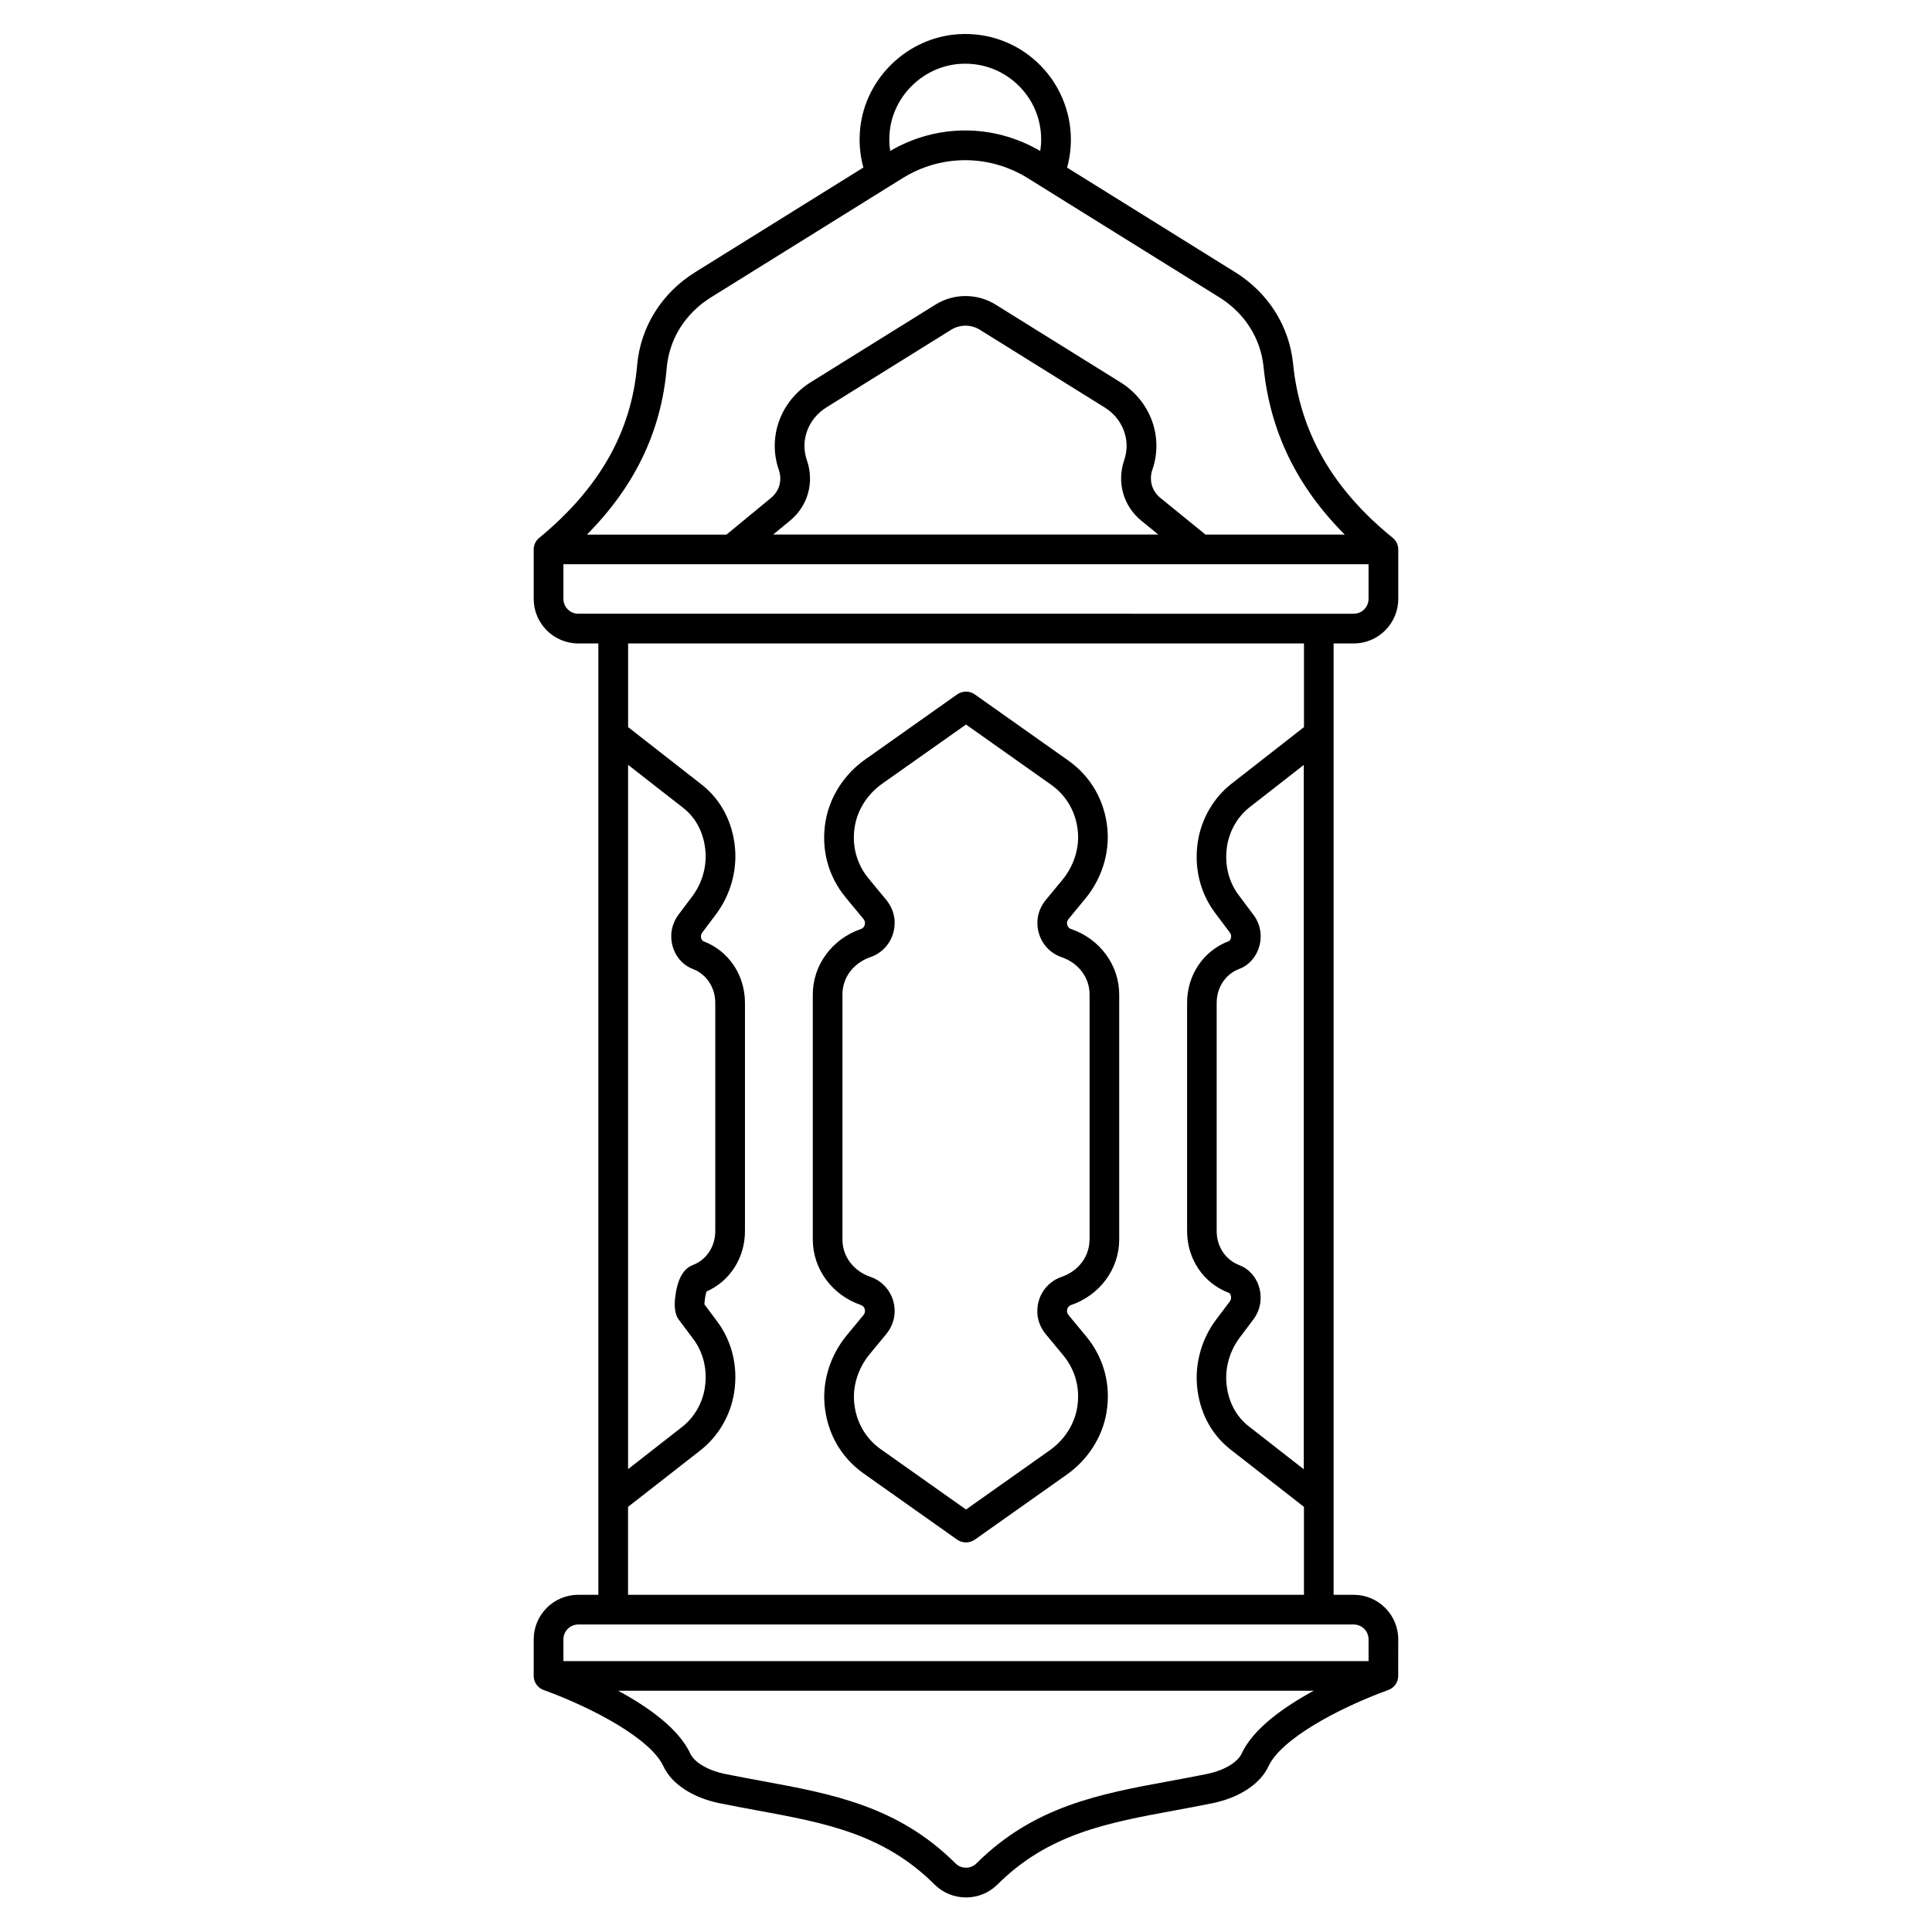 <?xml version="1.0" encoding="UTF-8"?>
<!-- Uploaded to: SVG Repo, www.svgrepo.com, Generator: SVG Repo Mixer Tools -->
<svg fill="#000000" width="800px" height="800px" version="1.1" viewBox="144 144 512 512" xmlns="http://www.w3.org/2000/svg">
 <g>
  <path d="m427.84 390.2c-0.582-0.195-1.141-0.816-1.062-1.762 0.02-0.297 0.195-0.66 0.473-0.992l4.309-5.215c4.34-5.234 6.496-11.965 5.922-18.469-0.66-7.477-4.34-13.953-10.383-18.223l-24.797-17.535c-0.68-0.473-1.477-0.719-2.301-0.719-0.816 0-1.684 0.277-2.352 0.746l-24.395 17.258c-5.531 3.918-9.348 9.852-10.461 16.285-1.277 7.391 0.629 14.602 5.363 20.32l4.594 5.551c0.277 0.336 0.441 0.699 0.473 0.992 0.078 0.945-0.48 1.566-1.062 1.762-7.637 2.609-12.762 9.574-12.762 17.34v64.973c0 7.766 5.125 14.73 12.762 17.34 0.582 0.195 1.141 0.816 1.062 1.762-0.02 0.297-0.195 0.66-0.473 0.992l-4.309 5.215c-4.34 5.234-6.496 11.965-5.922 18.469 0.66 7.477 4.34 13.953 10.383 18.223l24.746 17.504c0.688 0.492 1.504 0.746 2.352 0.746 0.816 0 1.684-0.277 2.352-0.746l24.395-17.258c5.531-3.918 9.348-9.852 10.461-16.285 1.277-7.391-0.629-14.602-5.363-20.32l-4.594-5.551c-0.277-0.336-0.453-0.699-0.473-0.992-0.078-0.945 0.48-1.566 1.062-1.762 7.637-2.609 12.762-9.574 12.762-17.34v-64.973c0-7.762-5.125-14.73-12.762-17.336zm4.891 82.309c0 4.469-2.922 8.344-7.438 9.891-4.094 1.398-6.711 5.441-6.367 9.832 0.148 1.93 0.934 3.797 2.254 5.391l4.594 5.551c3.238 3.918 4.547 8.875 3.672 13.965-0.758 4.398-3.406 8.48-7.242 11.199l-22.199 15.699-22.562-15.961c-4.121-2.914-6.633-7.352-7.086-12.488-0.395-4.457 1.121-9.113 4.144-12.762l4.309-5.215c1.32-1.594 2.098-3.465 2.254-5.391 0.344-4.387-2.273-8.434-6.367-9.832-4.516-1.543-7.438-5.422-7.438-9.891v-64.973c0-4.469 2.922-8.344 7.438-9.891 4.094-1.398 6.711-5.441 6.367-9.832-0.156-1.93-0.934-3.797-2.254-5.391l-4.594-5.551c-3.238-3.918-4.547-8.875-3.672-13.965 0.758-4.398 3.406-8.48 7.242-11.199l22.219-15.688 22.562 15.961c4.121 2.914 6.633 7.352 7.086 12.488 0.395 4.457-1.121 9.113-4.144 12.762l-4.309 5.215c-1.32 1.594-2.106 3.465-2.254 5.391-0.344 4.387 2.273 8.434 6.367 9.832 4.516 1.543 7.438 5.422 7.438 9.891v64.961z"/>
  <path d="m514.55 578.45c0-6.516-5.293-11.809-11.809-11.809h-5.324l0.004-252.12h5.324c6.516 0 11.809-5.293 11.809-11.809v-13.105c0-1.18-0.531-2.301-1.445-3.051l-0.129-0.109c-15.883-12.922-24.492-27.984-26.301-46.051-1.004-9.977-6.594-18.824-15.352-24.266l-44.535-27.711c0.66-2.402 1.004-4.891 1.004-7.418 0-7.695-3.219-15.133-8.828-20.398-5.688-5.344-13.125-8.02-20.949-7.539-13.441 0.836-24.641 11.543-26.055 24.906-0.375 3.57-0.09 7.066 0.836 10.43l-44.566 27.73c-8.906 5.539-14.516 14.543-15.391 24.707-1.523 17.633-10.016 32.59-25.969 45.727-0.906 0.746-1.438 1.859-1.438 3.039v13.105c0 6.516 5.293 11.809 11.809 11.809h5.324v252.12h-5.324c-6.516 0-11.809 5.293-11.809 11.809v9.703c0 1.652 1.031 3.129 2.59 3.699 13.422 4.891 28.469 13.039 31.785 20.23 2.164 4.684 7.742 8.344 14.938 9.809 3.336 0.68 6.633 1.277 9.82 1.871 18.016 3.316 33.574 6.18 47.094 19.652 2.281 2.281 5.305 3.434 8.336 3.434 2.981 0 5.965-1.113 8.246-3.344 0.012 0 0.078-0.078 0.078-0.078 13.531-13.473 29.086-16.336 47.094-19.66 3.188-0.59 6.484-1.191 9.809-1.871 7.191-1.457 12.773-5.125 14.938-9.809 3.324-7.191 18.363-15.352 31.785-20.23 1.555-0.57 2.59-2.047 2.59-3.699zm-42.145-99.188c-3.621-1.367-5.973-4.898-5.973-8.992v-60.496c0-4.094 2.344-7.625 5.965-8.992 3.633-1.367 5.965-5.227 5.668-9.359-0.129-1.801-0.797-3.543-1.93-5.047l-3.879-5.164c-2.715-3.633-3.809-8.246-3.07-13 0.641-4.062 2.824-7.824 5.992-10.301l14.336-11.199v186.66l-14.641-11.434c-3.406-2.656-5.481-6.742-5.863-11.512-0.336-4.164 0.934-8.48 3.473-11.867l3.641-4.852c1.133-1.504 1.801-3.258 1.93-5.047 0.324-4.172-2.008-8.02-5.648-9.395zm-92.613-300.47c1.012-9.594 9.062-17.27 18.715-17.871 5.617-0.344 10.98 1.574 15.066 5.41 4.094 3.848 6.348 9.055 6.348 14.66 0 1.023-0.098 2.027-0.246 3.031-12.359-7.254-27.406-7.262-39.762-0.012-0.27-1.695-0.309-3.438-0.121-5.219zm-59.109 62.723c0.66-7.664 4.93-14.477 11.711-18.695l50.754-31.578c10.262-6.387 23.008-6.387 33.27 0l50.754 31.578c6.672 4.152 10.922 10.844 11.68 18.371 1.711 17.094 8.789 31.723 21.52 44.477h-36.91l-12.004-9.762c-2.195-1.789-3.012-4.703-2.066-7.43 2.992-8.68-0.48-18.203-8.461-23.164l-32.875-20.457c-4.871-3.148-11.207-3.207-16.137-0.137l-33.062 20.574c-8.012 4.988-11.492 14.555-8.453 23.262 0.934 2.688 0.137 5.578-2.047 7.371l-11.836 9.75h-36.98c12.75-12.879 19.699-27.402 21.145-44.16zm37.148 24.441c-1.82-5.207 0.316-10.961 5.176-13.992l33.062-20.574c2.352-1.465 5.383-1.438 7.715 0.07 0.02 0.012 0.098 0.059 0.117 0.078l32.855 20.449c4.84 3.012 6.965 8.727 5.176 13.914-2.027 5.883-0.246 12.203 4.535 16.098l4.496 3.66-102.06-0.004 4.457-3.672c4.754-3.902 6.504-10.191 4.469-16.027zm-64.523 36.754v-9.172h213.37v9.172c0 2.176-1.762 3.938-3.938 3.938h-9.258l-186.98-0.004h-9.258c-2.164 0-3.938-1.758-3.938-3.934zm34.273 98.066c3.621 1.367 5.973 4.898 5.973 8.992v60.496c0 4.094-2.344 7.625-5.965 8.992-1.859 0.699-3.199 2.43-3.996 5.144-0.078 0.266-1.852 6.465 0.246 9.27l3.879 5.164c2.715 3.633 3.809 8.246 3.059 13-0.641 4.074-2.824 7.824-5.992 10.301l-14.336 11.199v-186.64l14.641 11.434c3.406 2.656 5.481 6.742 5.863 11.504 0.336 4.164-0.934 8.492-3.473 11.875l-3.641 4.852c-1.133 1.504-1.789 3.258-1.93 5.047-0.293 4.144 2.031 8 5.672 9.371zm-17.141 142.56 19.188-14.988c4.734-3.699 7.988-9.27 8.926-15.293 1.074-6.867-0.543-13.59-4.547-18.934l-3.324-4.438c0.012-0.973 0.254-2.559 0.562-3.426 6.211-2.746 10.176-8.926 10.176-15.988v-60.496c0-7.398-4.34-13.824-11.059-16.355-0.277-0.098-0.648-0.629-0.59-1.438 0.02-0.277 0.156-0.609 0.375-0.895l3.641-4.852c3.672-4.898 5.5-11.168 5.019-17.219-0.551-6.988-3.699-13.059-8.867-17.094l-19.484-15.223v-22.18h179.11v22.18l-19.188 14.988c-4.734 3.699-7.988 9.27-8.926 15.293-1.074 6.867 0.543 13.59 4.547 18.934l3.879 5.164c0.215 0.285 0.355 0.621 0.375 0.895 0.059 0.809-0.324 1.328-0.602 1.438-6.723 2.539-11.059 8.953-11.059 16.355v60.496c0 7.398 4.34 13.824 11.059 16.355 0.277 0.098 0.648 0.629 0.59 1.438-0.02 0.277-0.156 0.602-0.375 0.895l-3.641 4.852c-3.672 4.898-5.5 11.168-5.019 17.219 0.551 6.988 3.699 13.059 8.867 17.094l19.484 15.223v23.301h-179.12zm-13.195 31.172h205.5c2.176 0 3.938 1.762 3.938 3.938v5.766h-213.37v-5.766c0-2.176 1.773-3.938 3.938-3.938zm175.78 34.262c-0.828 1.781-3.769 4.262-9.359 5.391-3.266 0.66-6.523 1.258-9.672 1.84-18.5 3.406-35.977 6.621-51.266 21.855-1.523 1.484-3.996 1.477-5.512-0.039-15.254-15.203-32.727-18.41-51.227-21.824-3.148-0.582-6.406-1.18-9.672-1.84-5.59-1.133-8.543-3.609-9.359-5.391-3.059-6.633-11.168-12.387-19.141-16.699h184.34c-7.969 4.328-16.078 10.074-19.137 16.707z"/>
 </g>
</svg>